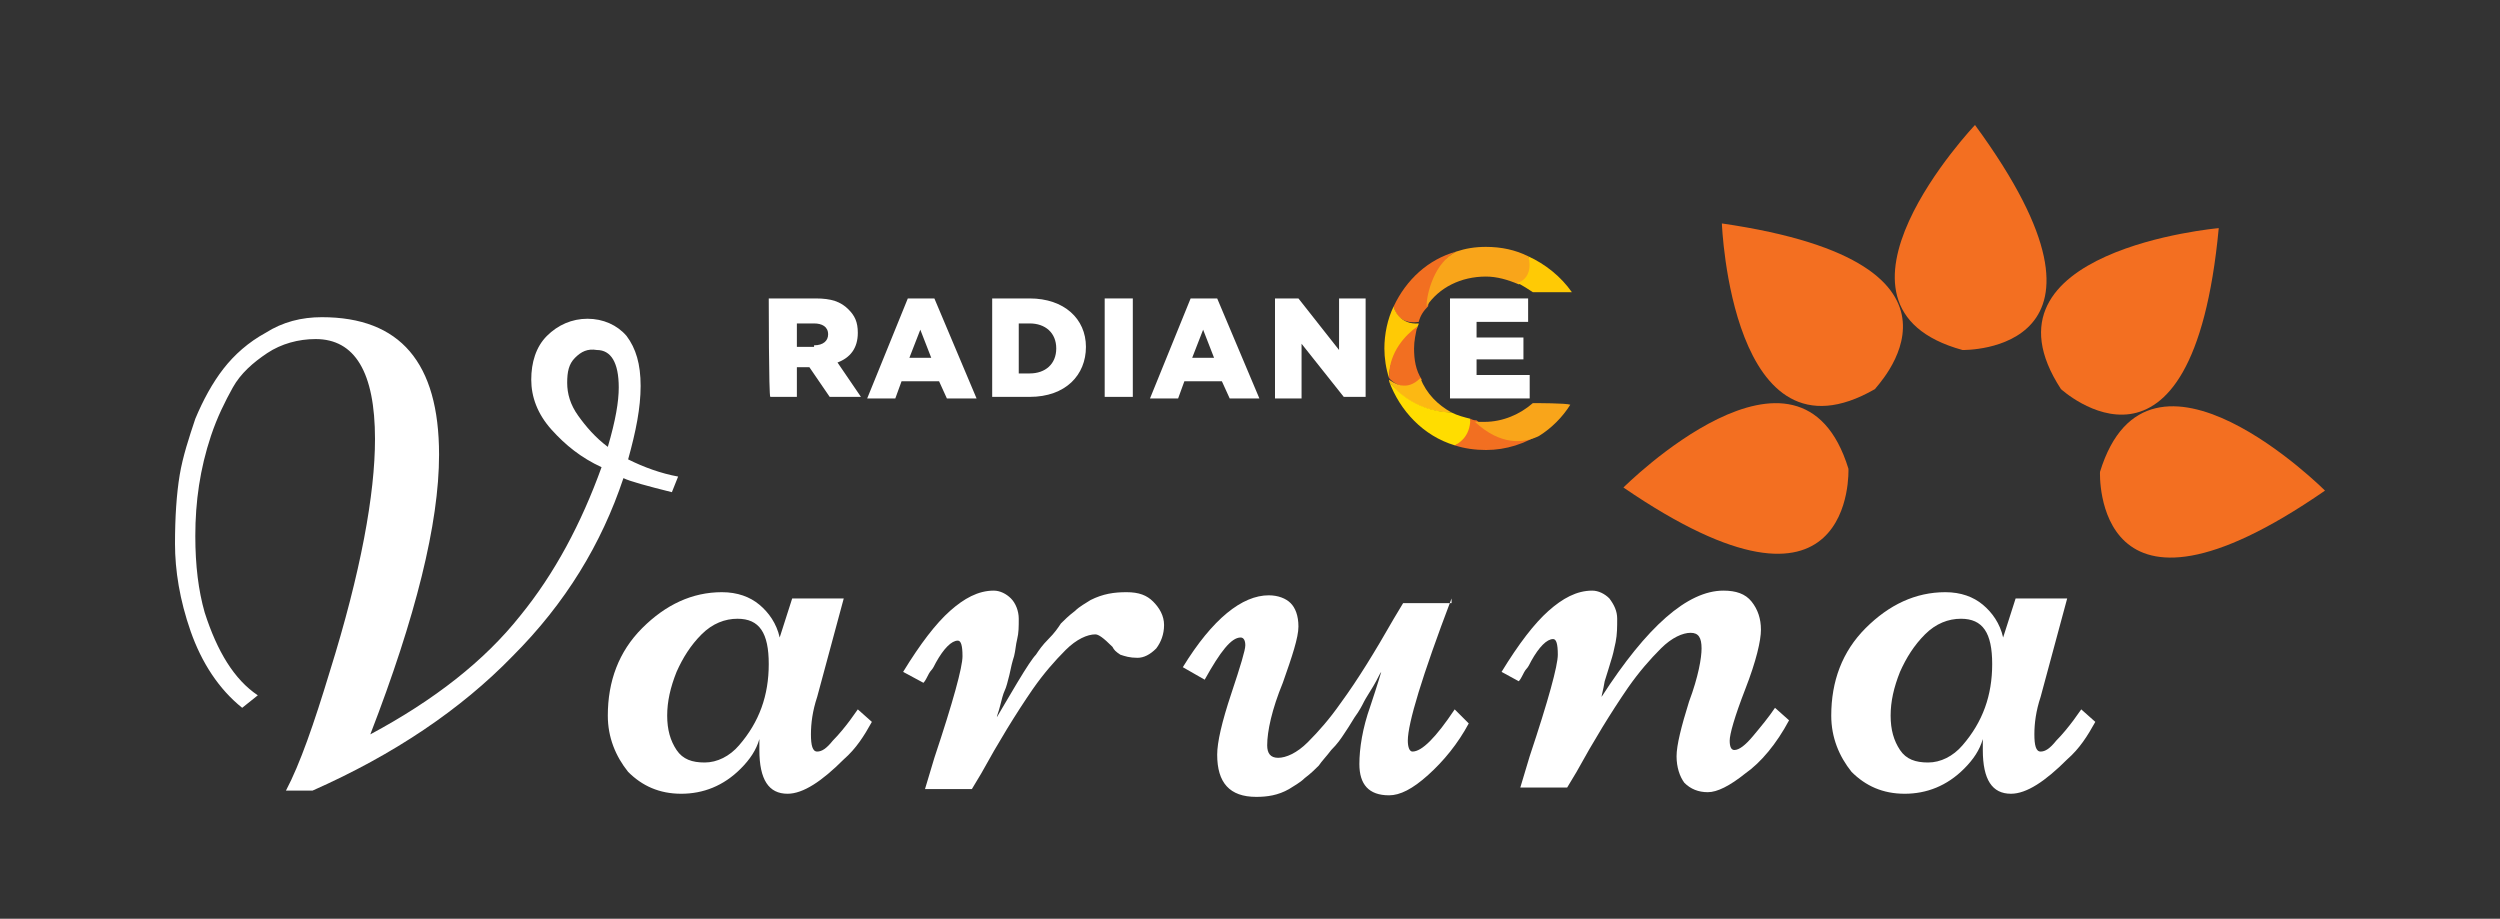 <?xml version="1.0" encoding="utf-8"?>
<!-- Generator: Adobe Illustrator 26.0.1, SVG Export Plug-In . SVG Version: 6.00 Build 0)  -->
<svg version="1.1" id="Layer_1" xmlns="http://www.w3.org/2000/svg" xmlns:xlink="http://www.w3.org/1999/xlink" x="0px" y="0px"
	 viewBox="0 0 160 58.8" style="enable-background:new 0 0 160 58.8;" xml:space="preserve">
<rect x="0" y="0" width="160" height="58.8" fill="#333333" stroke="none"/>
<style type="text/css">
	.st0{display:none;fill-rule:evenodd;clip-rule:evenodd;fill:#1E1E1E;}
	.st1{fill-rule:evenodd;clip-rule:evenodd;fill:#F36F21;}
	.st2{fill:#FFFFFF;}
	.st3{fill:#F26F21;}
	.st4{fill:#FFCA05;}
	.st5{fill:#FCB813;}
	.st6{fill:#FFDD00;}
	.st7{fill:#F9A51A;}
</style>
<rect x="-72.5" y="-8.1" class="st0" width="305" height="75"/>
<g>
	<path class="st1" d="M110.2,14.3c0,0,0.6,15.9,9.8,10.6C119.9,24.9,128.1,16.9,110.2,14.3z"/>
	<path class="st1" d="M126.4,8c0,0-11,11.6-0.8,14.4C125.7,22.4,137.1,22.6,126.4,8z"/>
	<path class="st1" d="M142,14.6c0,0-15.9,1.4-10.1,10.3C131.9,24.9,140.3,32.6,142,14.6z"/>
	<path class="st1" d="M148.8,31.4c0,0-11.3-11.3-14.4-1.2C134.4,30.2,133.9,41.7,148.8,31.4z"/>
	<path class="st1" d="M103.9,31.2c0,0,11.3-11.3,14.4-1.2C118.3,30,118.8,41.4,103.9,31.2z"/>
</g>
<g>
	<g>
		<path class="st2" d="M49.2,19.1h3c1,0,1.6,0.2,2.1,0.7c0.4,0.4,0.6,0.8,0.6,1.5v0c0,1-0.5,1.6-1.3,1.9l1.5,2.2h-2l-1.3-1.9h0H51
			v1.9h-1.7C49.2,25.4,49.2,19.1,49.2,19.1z M52.1,22.1c0.6,0,0.9-0.3,0.9-0.7v0c0-0.5-0.4-0.7-0.9-0.7H51v1.5H52.1z"/>
		<path class="st2" d="M58.1,19.1h1.7l2.7,6.4h-1.9l-0.5-1.1h-2.4l-0.4,1.1h-1.8L58.1,19.1z M59.6,22.9l-0.7-1.8l-0.7,1.8H59.6z"/>
		<path class="st2" d="M63.5,19.1h2.4c2.2,0,3.6,1.3,3.6,3.1v0c0,1.8-1.3,3.2-3.6,3.2h-2.4L63.5,19.1L63.5,19.1z M65.9,23.9
			c1,0,1.7-0.6,1.7-1.6v0c0-1-0.7-1.6-1.7-1.6h-0.7v3.2H65.9z"/>
		<path class="st2" d="M70.7,19.1h1.8v6.3h-1.8V19.1z"/>
		<path class="st2" d="M76.2,19.1h1.7l2.7,6.4h-1.9l-0.5-1.1h-2.4l-0.4,1.1h-1.8L76.2,19.1z M77.7,22.9L77,21.1l-0.7,1.8H77.7z"/>
		<path class="st2" d="M81.5,19.1h1.6l2.6,3.3v-3.3h1.7v6.3H86L83.3,22v3.5h-1.7V19.1L81.5,19.1z"/>
		<path class="st2" d="M92.7,19.1h5.1v1.5h-3.3v1h3V23h-3v1h3.4v1.5h-5.1V19.1z"/>
	</g>
	<path class="st3" d="M89.2,19.6c0,0.2,0.3,1.2,1.6,1c0.1-0.4,0.3-0.7,0.6-1c0.1-1.1,0.6-2.9,1.8-3.5C91.4,16.6,90,17.9,89.2,19.6z"
		/>
	<path class="st4" d="M89.2,19.6c-0.4,0.8-0.6,1.8-0.6,2.7c0,0.6,0.1,1.3,0.3,1.9c0-1.5,1.1-2.6,1.8-3.2c0-0.1,0.1-0.2,0.1-0.3
		C89.6,20.8,89.2,19.8,89.2,19.6z"/>
	<path class="st3" d="M90.5,22.3c0-0.5,0.1-0.9,0.2-1.4c-0.7,0.5-1.8,1.6-1.8,3.2c0,0.1,0,0.1,0.1,0.2c0.2,0.2,1.1,0.9,2,0
		C90.6,23.7,90.5,23,90.5,22.3z"/>
	<path class="st5" d="M90.9,24.2c-0.9,0.9-1.7,0.3-2,0.1c0,0,0,0,0,0.1c1.1,1.6,2.9,2,4,2C92,25.9,91.3,25.2,90.9,24.2z"/>
	<path class="st6" d="M92.9,26.4c-2.5-0.1-3.7-1.6-4-2c0.7,1.9,2.2,3.5,4.2,4.1c1-0.2,1.2-1.1,1-1.7C93.7,26.7,93.3,26.6,92.9,26.4z
		"/>
	<path class="st3" d="M95.1,28.8c1.3,0,2.5-0.4,3.6-1.1c-1.7,0.9-3.4-0.1-4.2-0.8c-0.1,0-0.2,0-0.4-0.1c0,1.2-0.8,1.6-1,1.7
		C93.7,28.7,94.4,28.8,95.1,28.8z"/>
	<path class="st7" d="M98.1,25.8c-0.8,0.7-1.9,1.2-3.1,1.2c-0.2,0-0.4,0-0.6,0c1.6,1.5,3.1,1.4,4.1,0.9c0.8-0.5,1.5-1.2,2-2
		C100.2,25.8,98.4,25.8,98.1,25.8z"/>
	<path class="st7" d="M93.2,16.1c-1.4,0.7-1.9,2.7-1.9,3.5c0.8-1.2,2.2-1.9,3.8-1.9c0.7,0,1.4,0.2,2.1,0.5c1.1-0.4,0.8-1.4,0.6-1.8
		c-0.8-0.4-1.7-0.6-2.7-0.6C94.4,15.8,93.8,15.9,93.2,16.1z"/>
	<path class="st4" d="M97.8,16.4c0.3,1-0.2,1.6-0.7,1.7c0.4,0.2,0.7,0.4,1,0.6h2.5C99.9,17.7,98.9,16.9,97.8,16.4z"/>
</g>
<g>
	<path class="st2" d="M20.6,20.3c5,0,7.5,2.9,7.5,8.8c0,4.4-1.5,10.4-4.4,17.9c4.1-2.2,7.3-4.7,9.6-7.6c2.2-2.7,3.9-5.9,5.2-9.5
		c-1.3-0.6-2.3-1.4-3.2-2.4c-0.9-1-1.3-2.1-1.3-3.2c0-1.1,0.3-2.1,1-2.8c0.7-0.7,1.6-1.1,2.6-1.1s1.9,0.4,2.5,1.1
		c0.6,0.8,0.9,1.8,0.9,3.2s-0.3,2.9-0.8,4.7c1,0.5,2.1,0.9,3.2,1.1l-0.4,1c-1.6-0.4-2.7-0.7-3.1-0.9c-1.4,4.2-3.7,8-7.1,11.4
		c-3.3,3.4-7.6,6.3-12.8,8.6h-1.7c0.9-1.7,1.8-4.3,2.8-7.6c2-6.4,2.9-11.4,2.9-14.9c0-4.3-1.3-6.4-3.8-6.4c-1.1,0-2.2,0.3-3.1,0.9
		c-0.9,0.6-1.7,1.3-2.2,2.2s-1,1.9-1.4,3.1c-0.7,2.1-1,4.2-1,6.4c0,1.9,0.2,3.5,0.6,4.9c0.8,2.5,1.9,4.3,3.4,5.3l-1,0.8
		c-1.5-1.2-2.6-2.9-3.3-4.9c-0.7-2-1-3.9-1-5.6s0.1-3.2,0.3-4.4c0.2-1.2,0.6-2.4,1-3.6c0.5-1.2,1.1-2.3,1.8-3.2
		c0.7-0.9,1.6-1.7,2.7-2.3C18.1,20.6,19.3,20.3,20.6,20.3z M36.8,22.9c-0.4,0.4-0.5,0.9-0.5,1.6c0,0.7,0.2,1.4,0.7,2.1
		c0.5,0.7,1.1,1.4,1.9,2c0.5-1.7,0.7-2.9,0.7-3.8c0-1.6-0.5-2.4-1.4-2.4C37.6,22.3,37.2,22.5,36.8,22.9z"/>
	<path class="st2" d="M50.7,38.3H54l-1.7,6.3c-0.3,0.9-0.4,1.7-0.4,2.4c0,0.7,0.1,1.1,0.4,1.1c0.3,0,0.6-0.2,1-0.7
		c0.4-0.4,0.8-0.9,1.1-1.3l0.5-0.7l0.9,0.8c-0.5,0.9-1,1.7-1.8,2.4c-1.4,1.4-2.6,2.2-3.6,2.2c-1.2,0-1.8-0.9-1.8-2.8
		c0-0.3,0-0.5,0-0.7c-0.2,0.7-0.6,1.3-1.2,1.9c-1.1,1.1-2.4,1.6-3.8,1.6s-2.5-0.5-3.4-1.4c-0.8-1-1.3-2.2-1.3-3.6
		c0-2.2,0.7-4.1,2.2-5.6c1.5-1.5,3.2-2.3,5.1-2.3c1,0,1.8,0.3,2.4,0.8s1.1,1.2,1.3,2.1L50.7,38.3z M47.2,39.6c-0.8,0-1.6,0.3-2.3,1
		c-0.7,0.7-1.2,1.5-1.6,2.4c-0.4,1-0.6,1.9-0.6,2.8c0,0.9,0.2,1.6,0.6,2.2c0.4,0.6,1,0.8,1.8,0.8s1.6-0.4,2.2-1.1
		c1.3-1.5,1.9-3.2,1.9-5.2S48.6,39.6,47.2,39.6z"/>
	<path class="st2" d="M70.1,40.6c-0.5,0-1.2,0.3-1.9,1c-0.7,0.7-1.4,1.5-2.1,2.5c-1.1,1.6-2.2,3.4-3.3,5.4l-0.6,1h-3l0.6-2
		c1.2-3.6,1.8-5.8,1.8-6.5c0-0.7-0.1-1-0.3-1c-0.4,0-0.9,0.5-1.4,1.4c-0.1,0.2-0.2,0.4-0.3,0.5c-0.1,0.1-0.2,0.3-0.3,0.5
		c-0.1,0.2-0.2,0.3-0.2,0.3L57.8,43c1.1-1.8,2.1-3.1,3-3.9c0.9-0.8,1.8-1.3,2.8-1.3c0.4,0,0.8,0.2,1.1,0.5s0.5,0.8,0.5,1.3
		c0,0.5,0,0.9-0.1,1.3s-0.1,0.7-0.2,1.1c-0.1,0.3-0.2,0.7-0.3,1.2c-0.1,0.4-0.2,0.8-0.3,1c-0.1,0.2-0.2,0.6-0.3,1s-0.2,0.6-0.2,0.7
		c0.3-0.5,0.7-1.2,1.3-2.2c0.6-1,1-1.6,1.2-1.8c0.2-0.3,0.4-0.6,0.8-1s0.6-0.7,0.8-1c0.2-0.2,0.5-0.5,0.9-0.8c0.3-0.3,0.7-0.5,1-0.7
		c0.8-0.4,1.5-0.5,2.3-0.5s1.3,0.2,1.7,0.6c0.4,0.4,0.7,0.9,0.7,1.5c0,0.6-0.2,1.1-0.5,1.5c-0.4,0.4-0.8,0.6-1.2,0.6
		c-0.5,0-0.8-0.1-1.1-0.2c-0.3-0.2-0.4-0.3-0.5-0.5C70.6,40.8,70.3,40.6,70.1,40.6z"/>
	<path class="st2" d="M92.9,38.3c-1.9,5-2.8,8-2.8,9.1c0,0.4,0.1,0.7,0.3,0.7c0.6,0,1.5-0.9,2.7-2.7l0.9,0.9
		c-0.7,1.3-1.6,2.4-2.6,3.3c-1,0.9-1.8,1.3-2.5,1.3c-1.3,0-1.9-0.7-1.9-2c0-1,0.2-2.3,0.7-3.7c0.5-1.5,0.7-2.2,0.7-2.2
		c-0.1,0.1-0.2,0.4-0.5,0.9c-0.3,0.5-0.5,0.8-0.6,1c-0.1,0.2-0.3,0.6-0.6,1c-0.3,0.5-0.5,0.8-0.7,1.1c-0.2,0.3-0.4,0.6-0.8,1
		c-0.3,0.4-0.6,0.7-0.8,1c-0.2,0.2-0.5,0.5-0.9,0.8c-0.3,0.3-0.7,0.5-1,0.7c-0.7,0.4-1.4,0.5-2.1,0.5c-1.7,0-2.5-0.9-2.5-2.7
		c0-0.8,0.3-2.1,0.9-3.9c0.6-1.8,0.9-2.8,0.9-3.1c0-0.3-0.1-0.5-0.3-0.5c-0.6,0-1.3,0.9-2.3,2.7l-1.4-0.8c1.9-3.1,3.8-4.6,5.5-4.6
		c0.6,0,1.1,0.2,1.4,0.5c0.3,0.3,0.5,0.8,0.5,1.5c0,0.7-0.4,1.9-1,3.6c-0.7,1.7-1,3.1-1,4c0,0.5,0.2,0.8,0.7,0.8
		c0.5,0,1.2-0.3,1.9-1c0.7-0.7,1.4-1.5,2.1-2.5c1.1-1.5,2.2-3.3,3.4-5.4l0.6-1H92.9z"/>
	<path class="st2" d="M102.5,44.6c2.9-4.5,5.5-6.8,7.8-6.8c0.8,0,1.4,0.2,1.8,0.7c0.4,0.5,0.6,1.1,0.6,1.8c0,0.7-0.3,2-1,3.8
		c-0.7,1.8-1,2.9-1,3.3c0,0.4,0.1,0.6,0.3,0.6c0.3,0,0.7-0.3,1.2-0.9c0.5-0.6,1-1.2,1.4-1.8l0.9,0.8c-0.8,1.5-1.8,2.7-2.8,3.4
		c-1,0.8-1.8,1.2-2.4,1.2s-1.1-0.2-1.5-0.6c-0.3-0.4-0.5-1-0.5-1.7s0.3-1.9,0.8-3.5c0.6-1.6,0.8-2.8,0.8-3.4c0-0.7-0.2-1-0.7-1
		c-0.5,0-1.2,0.3-1.9,1c-0.7,0.7-1.4,1.5-2.1,2.5c-1.1,1.6-2.2,3.4-3.3,5.4l-0.6,1h-3l0.6-2c1.2-3.6,1.8-5.8,1.8-6.5
		c0-0.7-0.1-1-0.3-1c-0.4,0-0.9,0.5-1.4,1.4c-0.1,0.2-0.2,0.4-0.3,0.5c-0.1,0.1-0.2,0.3-0.3,0.5c-0.1,0.2-0.2,0.3-0.2,0.3L96.1,43
		c1.1-1.8,2.1-3.1,3-3.9c0.9-0.8,1.8-1.3,2.8-1.3c0.4,0,0.8,0.2,1.1,0.5c0.3,0.4,0.5,0.8,0.5,1.3s0,1-0.1,1.5
		c-0.1,0.5-0.2,0.9-0.3,1.2c-0.1,0.3-0.2,0.7-0.4,1.3C102.6,44.2,102.5,44.5,102.5,44.6z"/>
	<path class="st2" d="M129,38.3h3.3l-1.7,6.3c-0.3,0.9-0.4,1.7-0.4,2.4c0,0.7,0.1,1.1,0.4,1.1s0.6-0.2,1-0.7
		c0.4-0.4,0.8-0.9,1.1-1.3l0.5-0.7l0.9,0.8c-0.5,0.9-1,1.7-1.8,2.4c-1.4,1.4-2.6,2.2-3.6,2.2c-1.2,0-1.8-0.9-1.8-2.8
		c0-0.3,0-0.5,0-0.7c-0.2,0.7-0.6,1.3-1.2,1.9c-1.1,1.1-2.4,1.6-3.8,1.6c-1.4,0-2.5-0.5-3.4-1.4c-0.8-1-1.3-2.2-1.3-3.6
		c0-2.2,0.7-4.1,2.2-5.6c1.5-1.5,3.2-2.3,5.1-2.3c1,0,1.8,0.3,2.4,0.8c0.6,0.5,1.1,1.2,1.3,2.1L129,38.3z M125.5,39.6
		c-0.8,0-1.6,0.3-2.3,1s-1.2,1.5-1.6,2.4c-0.4,1-0.6,1.9-0.6,2.8c0,0.9,0.2,1.6,0.6,2.2c0.4,0.6,1,0.8,1.8,0.8s1.6-0.4,2.2-1.1
		c1.3-1.5,1.9-3.2,1.9-5.2S126.9,39.6,125.5,39.6z"/>
</g>
</svg>
